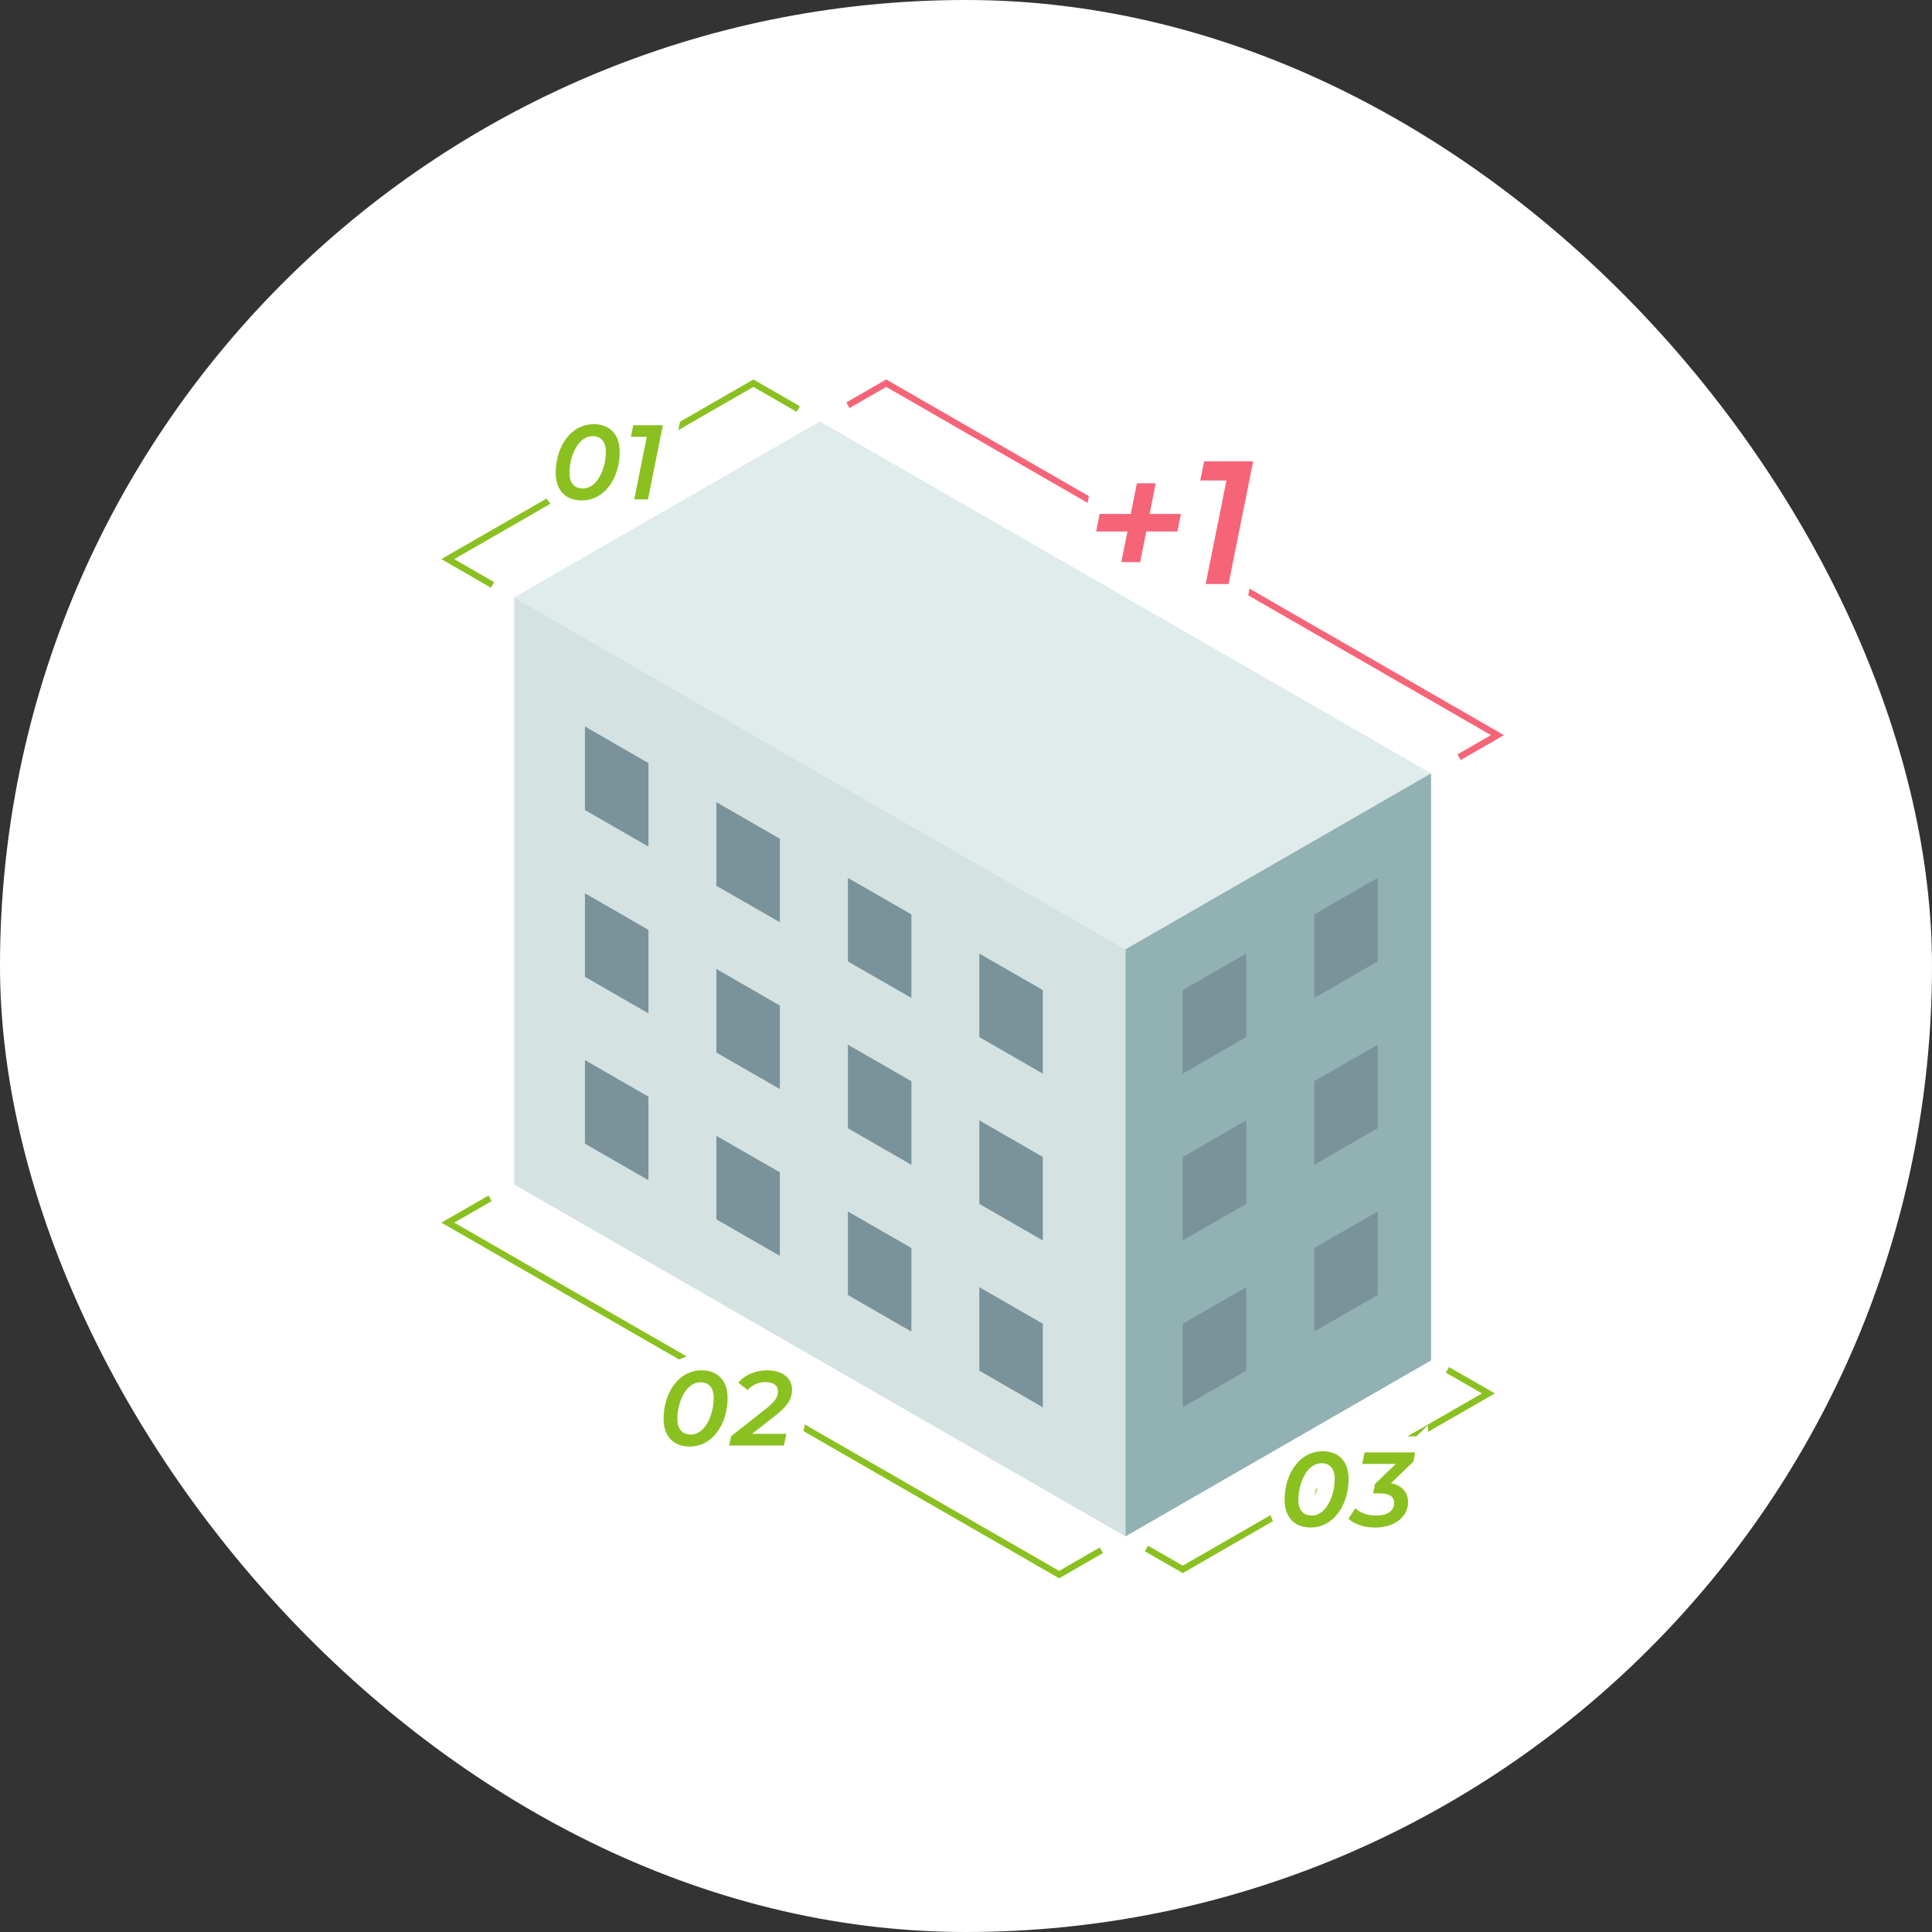 <svg viewBox="0 0 300 300" xmlns="http://www.w3.org/2000/svg"><rect x="0" y="0" width="300" height="300" fill="#333333" stroke="none"/><rect fill="#fff" height="300" rx="150" width="300"/><path d="m226.57 117.58 5.96-3.43-94.92-54.65-5.95 3.43" fill="none" stroke="#f66478" stroke-miterlimit="10"/><path d="m123.95 63.51-6.96-4.01-47.46 27.32 6.96 4.01" fill="none" stroke="#8ac121" stroke-miterlimit="10"/><path d="m178.02 240.45 5.64 3.24 47.46-27.32-6.36-3.66" fill="none" stroke="#8ac121" stroke-miterlimit="10"/><path d="m76.11 186.07-6.57 3.78 94.92 54.65 6.57-3.78" fill="none" stroke="#8ac121" stroke-miterlimit="10"/><path d="m103.04 220.33c0-4.08 2.34-7.55 5.92-7.55 2.49 0 4.02 1.6 4.02 4.29 0 4.08-2.34 7.55-5.9 7.55-2.51 0-4.04-1.6-4.04-4.29zm7.79-3.21c0-1.66-.78-2.48-2.05-2.48-2.33 0-3.6 3.22-3.6 5.64 0 1.66.78 2.48 2.08 2.48 2.31 0 3.56-3.22 3.56-5.64z" fill="none" stroke="#fff" stroke-width="5"/><path d="m116.8 222.65h5.31l-.38 1.81h-8.5l.28-1.43 5.44-4.29c1.43-1.14 1.86-1.83 1.86-2.67 0-.89-.64-1.46-1.98-1.46-1.02 0-2.01.44-2.74 1.23l-1.45-1.15c.96-1.15 2.61-1.91 4.49-1.91 2.41 0 3.86 1.25 3.86 2.99 0 1.35-.59 2.5-2.61 4.06l-3.6 2.81z" fill="none" stroke="#fff" stroke-width="5"/><path d="m103.04 220.33c0-4.08 2.34-7.55 5.92-7.55 2.49 0 4.02 1.6 4.02 4.29 0 4.08-2.34 7.55-5.9 7.55-2.51 0-4.04-1.6-4.04-4.29zm7.79-3.21c0-1.66-.78-2.48-2.05-2.48-2.33 0-3.6 3.22-3.6 5.64 0 1.66.78 2.48 2.08 2.48 2.31 0 3.56-3.22 3.56-5.64z" fill="#8ac121"/><path d="m116.8 222.65h5.31l-.38 1.81h-8.5l.28-1.43 5.44-4.29c1.43-1.14 1.86-1.83 1.86-2.67 0-.89-.64-1.46-1.98-1.46-1.02 0-2.01.44-2.74 1.23l-1.45-1.15c.96-1.15 2.61-1.91 4.49-1.91 2.41 0 3.86 1.25 3.86 2.99 0 1.35-.59 2.5-2.61 4.06l-3.6 2.81z" fill="#8ac121"/><path d="m86.29 73.42c0-4.08 2.34-7.55 5.92-7.55 2.49 0 4.02 1.6 4.02 4.29 0 4.08-2.34 7.55-5.9 7.55-2.51 0-4.04-1.6-4.04-4.29zm7.79-3.21c0-1.66-.78-2.48-2.05-2.48-2.33 0-3.6 3.22-3.6 5.64 0 1.66.78 2.48 2.08 2.48 2.31 0 3.56-3.22 3.56-5.64z" fill="none" stroke="#fff" stroke-width="5"/><path d="m102.93 66.03-2.31 11.51h-2.14l1.95-9.72h-2.46l.36-1.79z" fill="none" stroke="#fff" stroke-width="5"/><path d="m86.29 73.42c0-4.08 2.34-7.55 5.92-7.55 2.49 0 4.02 1.6 4.02 4.29 0 4.08-2.34 7.55-5.9 7.55-2.51 0-4.04-1.6-4.04-4.29zm7.79-3.21c0-1.66-.78-2.48-2.05-2.48-2.33 0-3.6 3.22-3.6 5.64 0 1.66.78 2.48 2.08 2.48 2.31 0 3.56-3.22 3.56-5.64z" fill="#8ac121"/><path d="m102.93 66.03-2.31 11.51h-2.14l1.95-9.72h-2.46l.36-1.79z" fill="#8ac121"/><path d="m193.36 94.98h-27.57l3.82-20.84h27.57z" fill="#fff"/><path d="m182.83 82.53h-4.83l-.96 4.76h-2.92l.95-4.76h-4.86l.54-2.72h4.83l.96-4.76h2.92l-.95 4.76h4.86z" fill="#f66478"/><path d="m194.59 71.65-3.82 19.04h-3.55l3.22-16.08h-4.06l.6-2.97h7.61z" fill="#f66478"/><path d="m199.47 232.9c0-4.08 2.34-7.55 5.92-7.55 2.49 0 4.02 1.6 4.02 4.29 0 4.08-2.34 7.55-5.9 7.55-2.51 0-4.04-1.6-4.04-4.29zm7.79-3.21c0-1.66-.78-2.48-2.05-2.48-2.33 0-3.6 3.22-3.6 5.64 0 1.66.78 2.48 2.08 2.48 2.31 0 3.56-3.22 3.56-5.64z" fill="none" stroke="#fff" stroke-width="5"/><path d="m219.48 226.95-3.5 3.37c1.7.31 2.66 1.37 2.66 2.93 0 2.29-2.08 3.95-5.11 3.95-1.73 0-3.23-.51-4.14-1.38l1.07-1.63c.69.69 1.85 1.15 3.2 1.15 1.8 0 2.82-.74 2.82-1.97 0-.99-.73-1.48-2.23-1.48h-1.04l.3-1.46 3.22-3.11h-5.2l.36-1.79h7.85l-.26 1.43z" fill="none" stroke="#fff" stroke-width="5"/><path d="m199.47 232.9c0-4.08 2.34-7.55 5.92-7.55 2.49 0 4.02 1.6 4.02 4.29 0 4.08-2.34 7.55-5.9 7.55-2.51 0-4.04-1.6-4.04-4.29zm7.79-3.21c0-1.66-.78-2.48-2.05-2.48-2.33 0-3.6 3.22-3.6 5.64 0 1.66.78 2.48 2.08 2.48 2.31 0 3.56-3.22 3.56-5.64z" fill="#8ac121"/><path d="m219.48 226.95-3.5 3.37c1.7.31 2.66 1.37 2.66 2.93 0 2.29-2.08 3.95-5.11 3.95-1.73 0-3.23-.51-4.14-1.38l1.07-1.63c.69.69 1.85 1.15 3.2 1.15 1.8 0 2.82-.74 2.82-1.97 0-.99-.73-1.48-2.23-1.48h-1.04l.3-1.46 3.22-3.11h-5.2l.36-1.79h7.85l-.26 1.43z" fill="#8ac121"/><path d="m79.84 92.76 94.92 54.65 47.46-27.32-94.92-54.65z" fill="#e0ecec"/><path d="m174.76 147.41-94.92-54.65v91.16l94.92 54.65z" fill="#d4e2e2"/><path d="m174.76 147.41 47.46-27.32v91.15l-47.46 27.33z" fill="#91b1b3"/><g fill="#7a939b"><path d="m100.69 170.29-9.86-5.68v12.98l9.86 5.67z"/><path d="m121.1 182.04-9.86-5.67v12.97l9.86 5.67z"/><path d="m141.52 193.79-9.86-5.67v12.97l9.86 5.68z"/><path d="m100.69 144.39-9.86-5.68v12.97l9.86 5.68z"/><path d="m121.1 156.14-9.86-5.68v12.98l9.86 5.67z"/><path d="m141.52 167.89-9.86-5.67v12.97l9.86 5.68z"/><path d="m100.69 118.49-9.86-5.68v12.97l9.86 5.68z"/><path d="m121.1 130.24-9.86-5.68v12.98l9.86 5.67z"/><path d="m141.52 141.99-9.86-5.67v12.97l9.86 5.67z"/><path d="m161.93 205.55-9.86-5.68v12.97l9.86 5.68z"/><path d="m161.93 179.65-9.86-5.68v12.97l9.86 5.68z"/><path d="m161.93 153.74-9.86-5.67v12.97l9.86 5.68z"/><path d="m204.07 193.79 9.86-5.67v12.97l-9.86 5.68z"/><path d="m204.07 167.89 9.86-5.67v12.97l-9.86 5.68z"/><path d="m204.07 141.99 9.86-5.67v12.97l-9.86 5.67z"/><path d="m183.66 205.55 9.86-5.68v12.97l-9.86 5.68z"/><path d="m183.66 179.65 9.86-5.68v12.97l-9.86 5.68z"/><path d="m183.66 153.74 9.86-5.67v12.97l-9.86 5.68z"/></g></svg>
